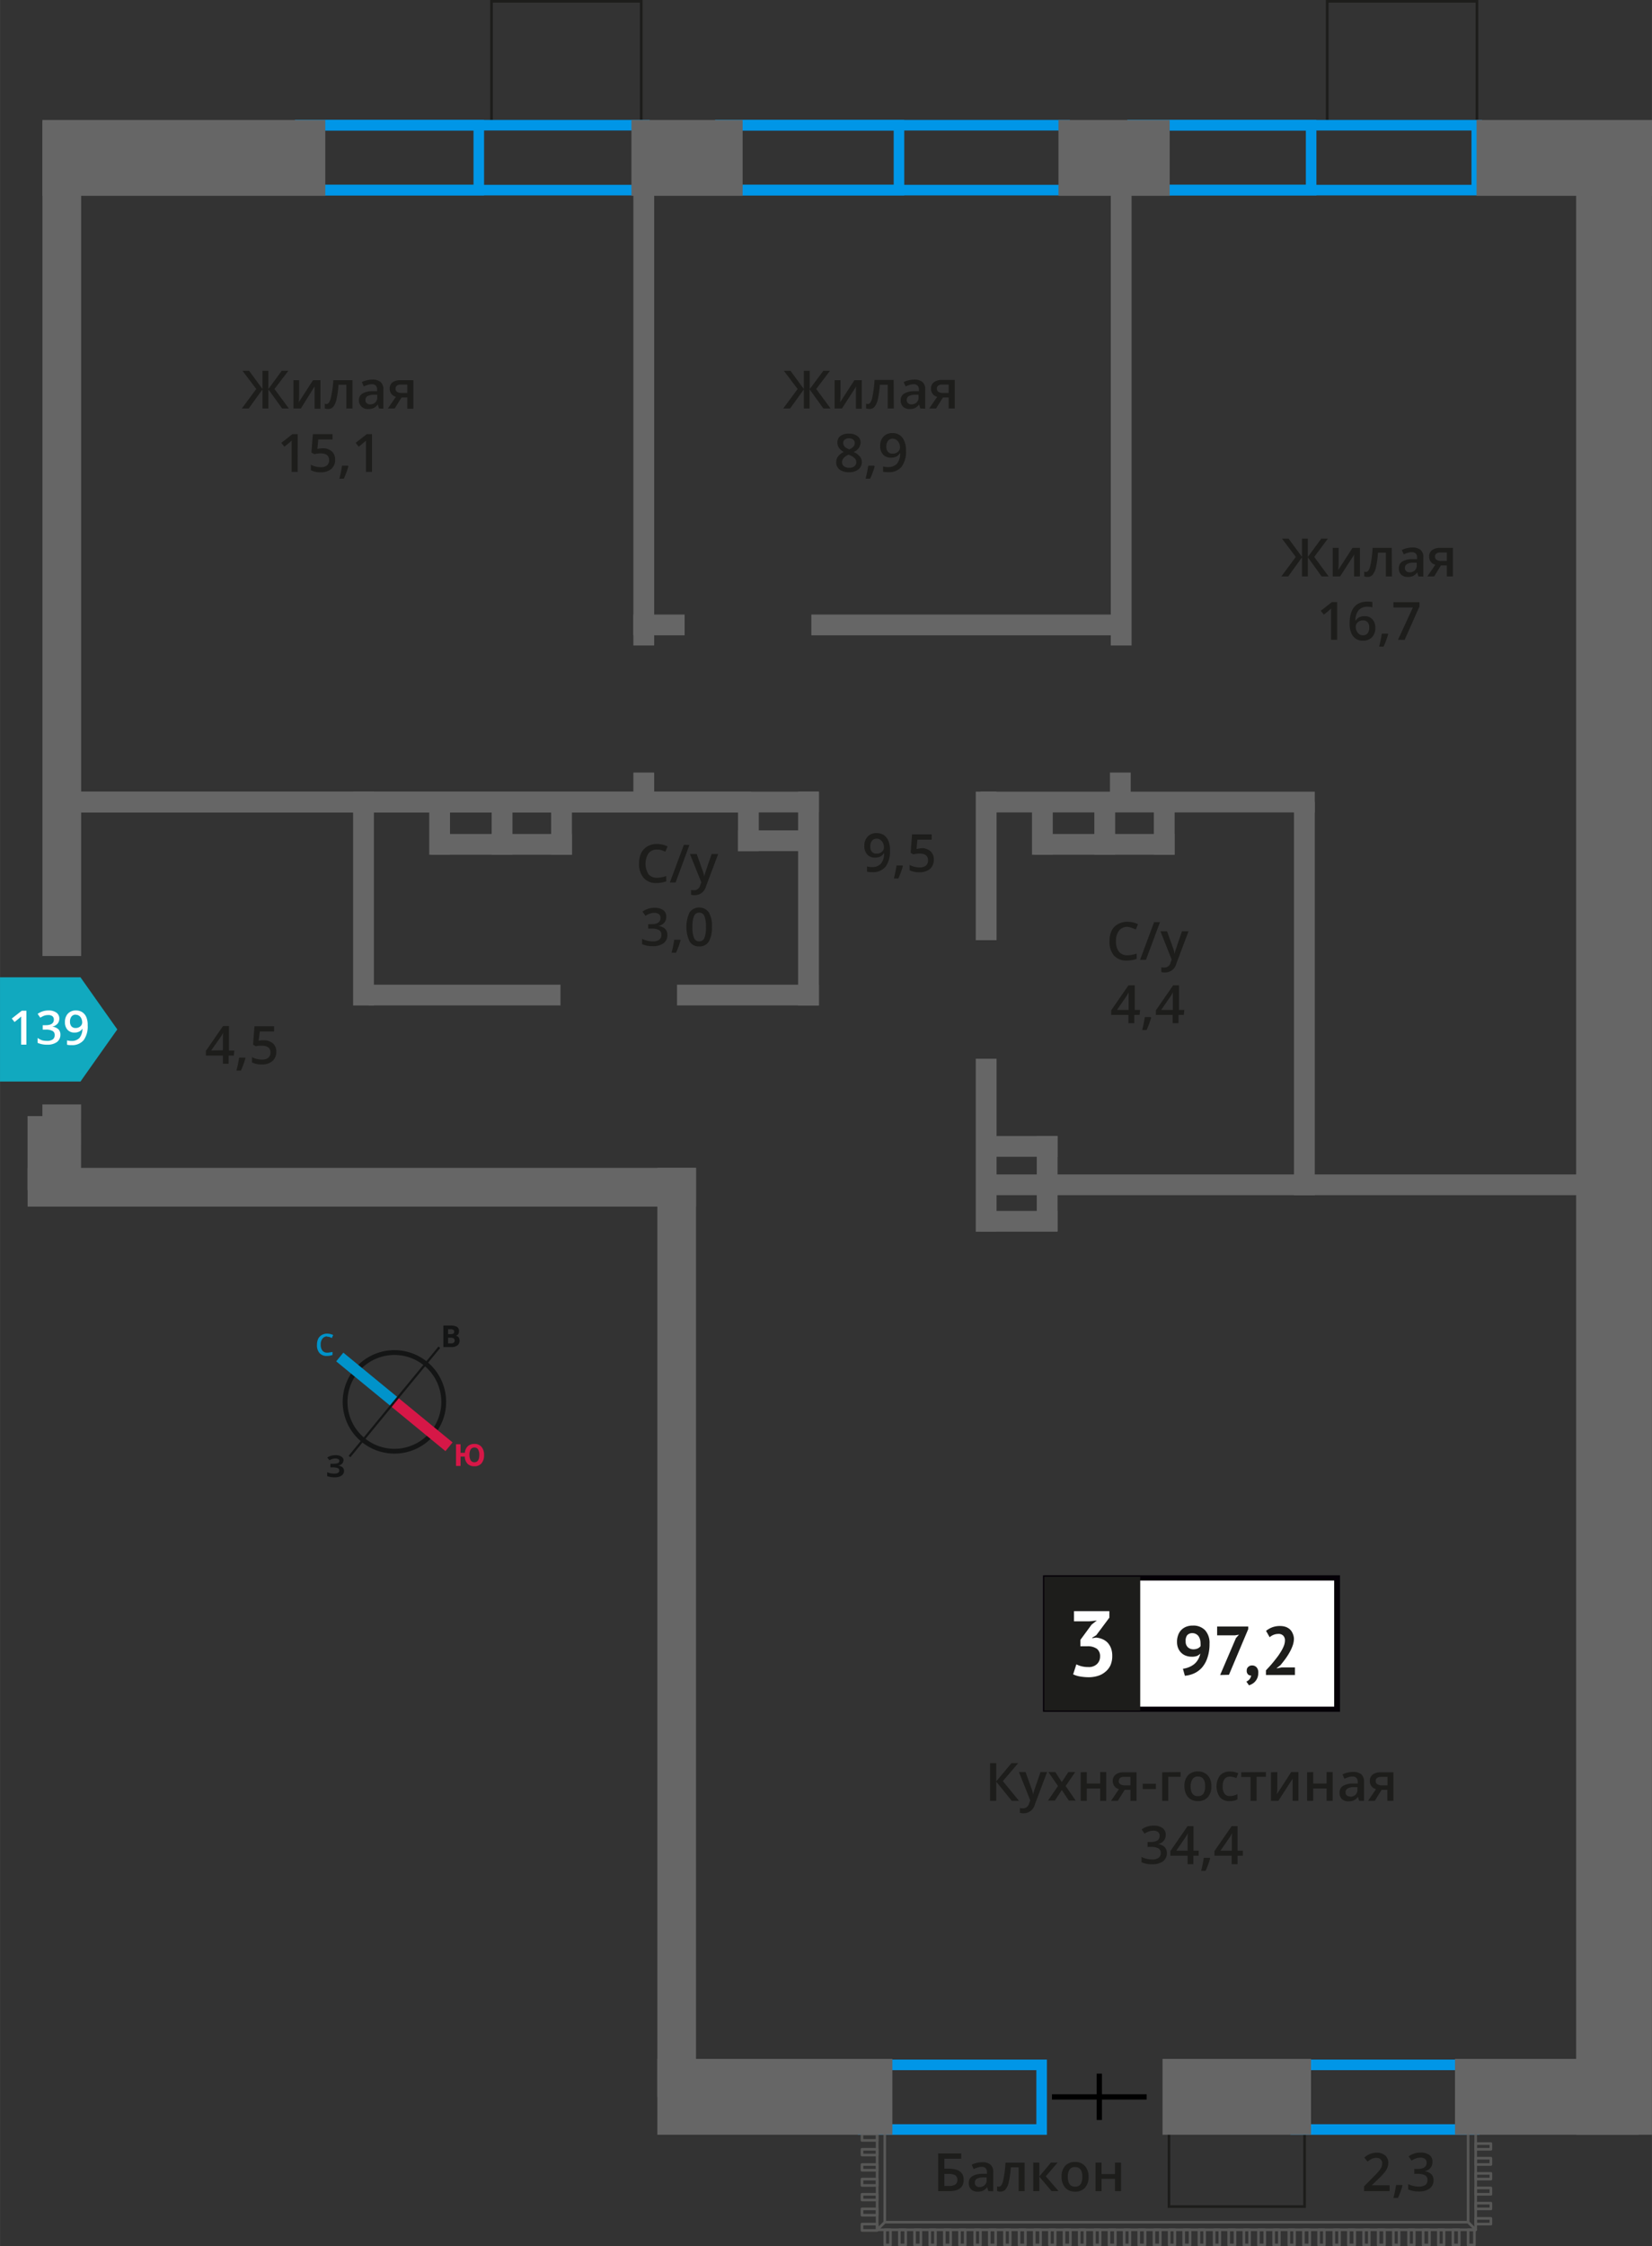 <svg xmlns="http://www.w3.org/2000/svg" width="110.42mm" height="150.06mm" viewBox="0 0 312.99 425.36">
  <rect x="0" y="0" width="312.99" height="425.36" fill="#333333" stroke="none"/>
  <defs>
    <style>
      .cls-1, .cls-11, .cls-12, .cls-13, .cls-2, .cls-4 {
        fill: none;
      }

      .cls-1, .cls-9 {
        stroke: #1d1d1b;
      }

      .cls-1, .cls-11, .cls-12, .cls-13, .cls-2 {
        stroke-miterlimit: 10;
      }

      .cls-1, .cls-4, .cls-9 {
        stroke-width: 0.5px;
      }

      .cls-2 {
        stroke: #000;
      }

      .cls-3 {
        fill: #0096e7;
      }

      .cls-4 {
        stroke: #575756;
        stroke-linecap: round;
        stroke-linejoin: round;
      }

      .cls-5 {
        fill: #666;
      }

      .cls-6, .cls-9 {
        fill: #1d1d1b;
      }

      .cls-7 {
        fill: #fff;
      }

      .cls-8 {
        fill: #050007;
      }

      .cls-9 {
        stroke-miterlimit: 22.93;
      }

      .cls-10 {
        fill: #11a9bf;
        fill-rule: evenodd;
      }

      .cls-11 {
        stroke: #141515;
        stroke-width: 0.91px;
      }

      .cls-12 {
        stroke: #0093ca;
      }

      .cls-12, .cls-13 {
        stroke-width: 2.13px;
      }

      .cls-13 {
        stroke: #d61747;
      }

      .cls-14 {
        fill: #141515;
      }

      .cls-15 {
        fill: #0093ca;
      }

      .cls-16 {
        fill: #d61747;
      }
    </style>
  </defs>
  <g id="text">
    <g>
      <rect class="cls-1" x="225.6" y="396.26" width="17.44" height="25.7" transform="translate(-174.79 643.44) rotate(-90)"/>
      <rect class="cls-1" x="95.92" y="-2.55" width="22.77" height="28.37" transform="translate(95.67 118.94) rotate(-90)"/>
      <rect class="cls-1" x="254.26" y="-2.55" width="22.77" height="28.37" transform="translate(254.01 277.28) rotate(-90)"/>
      <g>
        <line class="cls-2" x1="217.25" y1="397.07" x2="199.31" y2="397.07"/>
        <line class="cls-2" x1="208.28" y1="392.66" x2="208.28" y2="401.44"/>
      </g>
      <path class="cls-3" d="M121.09,24.71V35H57.89V24.71h63.2m2-2H55.89V37h67.2V22.71Z"/>
      <path class="cls-3" d="M89.71,24.71V35H57.89V24.71H89.71m2-2H55.89V37H91.71V22.71Z"/>
      <path class="cls-3" d="M200.7,24.71V35H137.5V24.71h63.2m2-2H135.5V37h67.2V22.71Z"/>
      <path class="cls-3" d="M169.32,24.71V35H137.5V24.71h31.82m2-2H135.5V37h35.82V22.71Z"/>
      <path class="cls-3" d="M278.79,24.71V35h-63.2V24.71h63.2m2-2h-67.2V37h67.2V22.71Z"/>
      <path class="cls-3" d="M247.41,24.71V35H215.59V24.71h31.82m2-2H213.59V37h35.82V22.71Z"/>
      <path class="cls-3" d="M278.31,392v10.24H246.49V392h31.82m2-2H244.49v14.24h35.82V390Z"/>
      <path class="cls-3" d="M196.35,392v10.24H164.53V392h31.82m2-2H162.53v14.24h35.82V390Z"/>
      <g>
        <polyline class="cls-4" points="282.47 406.99 282.47 405.91 279.59 405.91 279.59 406.99 282.47 406.99"/>
        <polyline class="cls-4" points="282.47 409.87 282.47 408.67 279.59 408.67 279.59 409.87 282.47 409.87"/>
        <polyline class="cls-4" points="282.47 412.63 282.47 411.55 279.59 411.55 279.59 412.63 282.47 412.63"/>
        <polyline class="cls-4" points="282.47 415.51 282.47 414.31 279.59 414.31 279.59 415.51 282.47 415.51"/>
        <polyline class="cls-4" points="282.47 418.27 282.47 417.19 279.59 417.19 279.59 418.27 282.47 418.27"/>
        <polyline class="cls-4" points="282.47 421.15 282.47 420.07 279.59 420.07 279.59 421.15 282.47 421.15"/>
        <polyline class="cls-4" points="278.15 425.11 279.35 425.11 279.35 422.23 278.15 422.23 278.15 425.11"/>
        <polyline class="cls-4" points="275.27 425.11 276.47 425.11 276.47 422.23 275.27 422.23 275.27 425.11"/>
        <polyline class="cls-4" points="272.51 425.11 273.59 425.11 273.59 422.23 272.51 422.23 272.51 425.11"/>
        <polyline class="cls-4" points="269.63 425.11 270.83 425.11 270.83 422.23 269.63 422.23 269.63 425.11"/>
        <polyline class="cls-4" points="266.87 425.11 267.95 425.11 267.95 422.23 266.87 422.23 266.87 425.11"/>
        <polyline class="cls-4" points="263.99 425.11 265.07 425.11 265.07 422.23 263.99 422.23 263.99 425.11"/>
        <polyline class="cls-4" points="261.11 425.11 262.31 425.11 262.31 422.23 261.11 422.23 261.11 425.11"/>
        <polyline class="cls-4" points="258.35 425.11 259.43 425.11 259.43 422.23 258.35 422.23 258.35 425.11"/>
        <polyline class="cls-4" points="255.47 425.11 256.67 425.11 256.67 422.23 255.47 422.23 255.47 425.11"/>
        <polyline class="cls-4" points="252.71 425.11 253.79 425.11 253.79 422.23 252.71 422.23 252.71 425.11"/>
        <polyline class="cls-4" points="249.83 425.11 250.91 425.11 250.91 422.23 249.83 422.23 249.83 425.11"/>
        <polyline class="cls-4" points="246.95 425.11 248.15 425.11 248.15 422.23 246.95 422.23 246.95 425.11"/>
        <polyline class="cls-4" points="244.19 425.11 245.27 425.11 245.27 422.23 244.19 422.23 244.19 425.11"/>
        <polyline class="cls-4" points="241.31 425.11 242.39 425.11 242.39 422.23 241.31 422.23 241.31 425.11"/>
        <polyline class="cls-4" points="238.43 425.11 239.63 425.11 239.63 422.23 238.43 422.23 238.43 425.11"/>
        <polyline class="cls-4" points="235.67 425.11 236.75 425.11 236.75 422.23 235.67 422.23 235.67 425.11"/>
        <polyline class="cls-4" points="232.79 425.11 233.99 425.11 233.99 422.23 232.79 422.23 232.79 425.11"/>
        <polyline class="cls-4" points="230.03 425.11 231.11 425.11 231.11 422.23 230.03 422.23 230.03 425.11"/>
        <polyline class="cls-4" points="227.15 425.11 228.23 425.11 228.23 422.23 227.15 422.23 227.15 425.11"/>
        <polyline class="cls-4" points="224.27 425.11 225.47 425.11 225.47 422.23 224.27 422.23 224.27 425.11"/>
        <polyline class="cls-4" points="221.51 425.11 222.59 425.11 222.59 422.23 221.51 422.23 221.51 425.11"/>
        <polyline class="cls-4" points="218.63 425.11 219.83 425.11 219.83 422.23 218.63 422.23 218.63 425.11"/>
        <polyline class="cls-4" points="215.75 425.11 216.95 425.11 216.95 422.23 215.75 422.23 215.75 425.11"/>
        <polyline class="cls-4" points="212.99 425.11 214.07 425.11 214.07 422.23 212.99 422.23 212.99 425.11"/>
        <polyline class="cls-4" points="210.11 425.11 211.31 425.11 211.31 422.23 210.11 422.23 210.11 425.11"/>
        <polyline class="cls-4" points="207.35 425.11 208.43 425.11 208.43 422.23 207.35 422.23 207.35 425.11"/>
        <polyline class="cls-4" points="204.47 425.11 205.55 425.11 205.55 422.23 204.47 422.23 204.47 425.11"/>
        <polyline class="cls-4" points="201.59 425.11 202.79 425.11 202.79 422.23 201.59 422.23 201.59 425.11"/>
        <polyline class="cls-4" points="198.83 425.11 199.91 425.11 199.91 422.23 198.83 422.23 198.83 425.11"/>
        <polyline class="cls-4" points="195.95 425.11 197.15 425.11 197.15 422.23 195.95 422.23 195.95 425.11"/>
        <polyline class="cls-4" points="193.07 425.11 194.27 425.11 194.27 422.23 193.07 422.23 193.07 425.11"/>
        <polyline class="cls-4" points="190.31 425.11 191.39 425.11 191.39 422.23 190.31 422.23 190.31 425.11"/>
        <polyline class="cls-4" points="187.43 425.11 188.63 425.11 188.63 422.23 187.43 422.23 187.43 425.11"/>
        <polyline class="cls-4" points="184.67 425.11 185.75 425.11 185.75 422.23 184.67 422.23 184.67 425.11"/>
        <polyline class="cls-4" points="181.79 425.11 182.87 425.11 182.87 422.23 181.79 422.23 181.79 425.11"/>
        <polyline class="cls-4" points="178.91 425.11 180.11 425.11 180.11 422.23 178.91 422.23 178.91 425.11"/>
        <polyline class="cls-4" points="176.15 425.11 177.23 425.11 177.23 422.23 176.15 422.23 176.15 425.11"/>
        <polyline class="cls-4" points="173.27 425.11 174.47 425.11 174.47 422.23 173.27 422.23 173.27 425.11"/>
        <polyline class="cls-4" points="170.39 425.11 171.59 425.11 171.59 422.23 170.39 422.23 170.39 425.11"/>
        <polyline class="cls-4" points="167.63 425.11 168.71 425.11 168.71 422.23 167.63 422.23 167.63 425.11"/>
        <polyline class="cls-4" points="163.31 421.15 163.31 422.35 166.19 422.35 166.19 421.15 163.31 421.15"/>
        <polyline class="cls-4" points="163.31 418.27 163.31 419.47 166.19 419.47 166.19 418.27 163.31 418.27"/>
        <polyline class="cls-4" points="163.31 415.51 163.31 416.59 166.19 416.59 166.19 415.51 163.31 415.51"/>
        <polyline class="cls-4" points="163.31 412.63 163.31 413.83 166.19 413.83 166.19 412.63 163.31 412.63"/>
        <polyline class="cls-4" points="163.31 409.87 163.31 410.95 166.19 410.95 166.19 409.87 163.31 409.87"/>
        <polyline class="cls-4" points="163.31 406.99 163.31 408.07 166.19 408.07 166.19 406.99 163.31 406.99"/>
        <polyline class="cls-4" points="163.31 404.11 163.31 405.31 166.19 405.31 166.19 404.11 163.31 404.11"/>
        <line class="cls-4" x1="279.59" y1="403.75" x2="279.59" y2="422.23"/>
        <polyline class="cls-4" points="166.19 422.23 279.59 422.23 278.15 420.79 278.15 403.75"/>
        <polyline class="cls-4" points="166.19 403.75 166.19 422.23 167.63 420.79 278.15 420.79"/>
        <line class="cls-4" x1="167.63" y1="403.75" x2="167.63" y2="420.79"/>
      </g>
      <rect class="cls-5" x="5.23" y="221.15" width="126.64" height="7.33"/>
      <rect class="cls-5" x="2.57" y="214.58" width="18.25" height="7.33" transform="translate(229.94 206.6) rotate(90.01)"/>
      <rect class="cls-5" x="40.25" y="305.43" width="175.9" height="7.33" transform="translate(437.3 180.9) rotate(90)"/>
      <rect class="cls-5" x="8.03" y="22.71" width="53.6" height="14.36" transform="translate(69.66 59.79) rotate(180)"/>
      <rect class="cls-5" x="119.63" y="22.71" width="21.07" height="14.36" transform="translate(260.33 59.79) rotate(180)"/>
      <rect class="cls-5" x="200.53" y="22.71" width="21.07" height="14.36" transform="translate(422.14 59.79) rotate(180)"/>
      <rect class="cls-5" x="279.75" y="22.71" width="33.24" height="14.36" transform="translate(592.74 59.79) rotate(180)"/>
      <rect class="cls-5" x="220.26" y="389.87" width="28.13" height="14.36" transform="translate(468.65 794.1) rotate(180)"/>
      <rect class="cls-5" x="275.68" y="389.87" width="34.84" height="14.36" transform="translate(586.19 794.1) rotate(180)"/>
      <rect class="cls-5" x="124.53" y="389.87" width="44.53" height="14.36" transform="translate(293.6 794.1) rotate(180)"/>
      <rect class="cls-5" x="115.13" y="206.37" width="381.36" height="14.36" transform="translate(92.25 519.36) rotate(-90)"/>
      <rect class="cls-5" x="48.62" y="168.18" width="40.49" height="3.94" transform="translate(-101.28 239.02) rotate(-90)"/>
      <rect class="cls-5" x="78.43" y="76.72" width="87.08" height="3.94" transform="translate(43.28 200.66) rotate(-90)"/>
      <rect class="cls-5" x="168.88" y="76.72" width="87.08" height="3.94" transform="translate(133.73 291.11) rotate(-90)"/>
      <rect class="cls-5" x="118.99" y="147.3" width="5.96" height="3.94" transform="translate(-27.3 271.24) rotate(-90)"/>
      <rect class="cls-5" x="101.36" y="154.87" width="10.04" height="3.94" transform="translate(-50.45 263.21) rotate(-90)"/>
      <rect class="cls-5" x="90.09" y="154.87" width="10.04" height="3.94" transform="translate(-61.72 251.95) rotate(-90)"/>
      <rect class="cls-5" x="78.27" y="154.87" width="10.04" height="3.94" transform="translate(-73.55 240.12) rotate(-90)"/>
      <rect class="cls-5" x="209.28" y="147.3" width="5.96" height="3.94" transform="translate(62.99 361.53) rotate(-90)"/>
      <rect class="cls-5" x="132.94" y="168.18" width="40.49" height="3.94" transform="translate(-16.97 323.33) rotate(-90)"/>
      <rect class="cls-5" x="172.77" y="162" width="28.13" height="3.94" transform="translate(22.87 350.8) rotate(-90)"/>
      <rect class="cls-5" x="170.45" y="214.89" width="32.76" height="3.94" transform="translate(-30.02 403.69) rotate(-90)"/>
      <rect class="cls-5" x="209.87" y="187.1" width="74.51" height="3.94" transform="translate(58.06 436.2) rotate(-90)"/>
      <rect class="cls-5" x="0.18" y="216.39" width="14.03" height="3.94" transform="translate(-211.17 225.55) rotate(-90)"/>
      <rect class="cls-5" x="136.45" y="153.87" width="10.68" height="3.94" transform="translate(297.63 14.04) rotate(90)"/>
      <rect class="cls-5" x="139.83" y="157.24" width="14.52" height="3.93" transform="translate(294.17 318.41) rotate(180)"/>
      <rect class="cls-5" x="189.4" y="222.15" width="18" height="3.94" transform="translate(-25.72 422.52) rotate(-90)"/>
      <rect class="cls-5" x="185.84" y="215.12" width="14.52" height="3.93"/>
      <rect class="cls-5" x="185.84" y="229.3" width="14.52" height="3.93"/>
      <rect class="cls-5" x="10.66" y="149.91" width="144.49" height="3.93"/>
      <rect class="cls-5" x="9.45" y="149.91" width="132.85" height="3.93"/>
      <rect class="cls-5" x="185.75" y="149.91" width="63.35" height="3.93"/>
      <rect class="cls-5" x="185.75" y="222.39" width="113.71" height="3.93"/>
      <rect class="cls-5" x="128.27" y="186.46" width="26.88" height="3.93"/>
      <rect class="cls-5" x="120" y="116.37" width="9.71" height="3.93"/>
      <rect class="cls-5" x="153.72" y="116.37" width="59.27" height="3.93"/>
      <rect class="cls-5" x="69.9" y="186.46" width="36.29" height="3.93"/>
      <rect class="cls-5" x="81.7" y="157.92" width="26.64" height="3.93"/>
      <rect class="cls-5" x="215.55" y="154.87" width="10.04" height="3.94" transform="translate(63.74 377.41) rotate(-90)"/>
      <rect class="cls-5" x="204.28" y="154.87" width="10.04" height="3.94" transform="translate(52.47 366.14) rotate(-90)"/>
      <rect class="cls-5" x="192.46" y="154.87" width="10.04" height="3.94" transform="translate(40.65 354.31) rotate(-90)"/>
      <rect class="cls-5" x="195.89" y="157.92" width="26.64" height="3.93"/>
      <rect class="cls-5" x="-67.31" y="98.35" width="158.01" height="7.33" transform="translate(113.72 90.33) rotate(90)"/>
      <g>
        <path class="cls-6" d="M182.58,412.76c0,1.44-.92,2.15-2.75,2.15h-2.08v-7.14h4.36v1h-3.19v1.89h.85C181.64,410.67,182.58,411.37,182.58,412.76Zm-3.66,1.17h.84a2.2,2.2,0,0,0,1.23-.27,1,1,0,0,0,.39-.9,1,1,0,0,0-.39-.85,2.68,2.68,0,0,0-1.37-.26h-.7Z"/>
        <path class="cls-6" d="M187.26,414.91l-.23-.75h0a2.16,2.16,0,0,1-.79.67,2.44,2.44,0,0,1-1,.18,1.69,1.69,0,0,1-1.24-.43,1.61,1.61,0,0,1-.45-1.22,1.42,1.42,0,0,1,.62-1.25,3.53,3.53,0,0,1,1.89-.47l.93,0v-.29a1.09,1.09,0,0,0-.24-.77,1,1,0,0,0-.75-.26,2.4,2.4,0,0,0-.8.13,6.46,6.46,0,0,0-.73.28l-.37-.82a4,4,0,0,1,1-.35,4.45,4.45,0,0,1,1-.12,2.31,2.31,0,0,1,1.55.45,1.77,1.77,0,0,1,.53,1.42v3.63Zm-1.71-.78a1.37,1.37,0,0,0,1-.35,1.24,1.24,0,0,0,.38-1v-.47l-.69,0a2.38,2.38,0,0,0-1.18.27.83.83,0,0,0-.37.74.69.69,0,0,0,.22.56A.86.86,0,0,0,185.55,414.13Z"/>
        <path class="cls-6" d="M194.12,414.91H193v-4.5h-1.49a18.07,18.07,0,0,1-.37,2.72,3.45,3.45,0,0,1-.6,1.42,1.2,1.2,0,0,1-1,.45,1.48,1.48,0,0,1-.63-.11V414a.92.92,0,0,0,.36.07c.33,0,.59-.37.78-1.12a20.08,20.08,0,0,0,.45-3.43h3.63Z"/>
        <path class="cls-6" d="M199.11,409.51h1.26l-2.23,2.6,2.42,2.8h-1.32l-2.33-2.74v2.74h-1.15v-5.4h1.15v2.62Z"/>
        <path class="cls-6" d="M206.24,412.2a3,3,0,0,1-.68,2.07,2.44,2.44,0,0,1-1.89.74,2.59,2.59,0,0,1-1.34-.34,2.29,2.29,0,0,1-.89-1,3.33,3.33,0,0,1-.31-1.49,2.93,2.93,0,0,1,.67-2.05,2.45,2.45,0,0,1,1.9-.74,2.37,2.37,0,0,1,1.85.76A2.89,2.89,0,0,1,206.24,412.2Zm-3.93,0c0,1.25.46,1.87,1.38,1.87s1.37-.62,1.37-1.87-.46-1.85-1.38-1.85a1.18,1.18,0,0,0-1.05.48A2.5,2.5,0,0,0,202.31,412.2Z"/>
        <path class="cls-6" d="M208.7,409.51v2.17h2.55v-2.17h1.15v5.4h-1.15v-2.33H208.7v2.33h-1.14v-5.4Z"/>
      </g>
      <g>
        <path class="cls-6" d="M263.28,414.91h-4.84V414l1.84-1.85c.54-.55.9-.95,1.08-1.18a2.58,2.58,0,0,0,.39-.66,1.76,1.76,0,0,0,.12-.66,1,1,0,0,0-.29-.76,1.13,1.13,0,0,0-.8-.28,2.18,2.18,0,0,0-.8.15,4.2,4.2,0,0,0-.88.55l-.62-.76a4.08,4.08,0,0,1,1.16-.71,3.35,3.35,0,0,1,1.19-.21,2.34,2.34,0,0,1,1.6.52,1.76,1.76,0,0,1,.6,1.4,2.39,2.39,0,0,1-.18.92,3.37,3.37,0,0,1-.53.89,11.13,11.13,0,0,1-1.19,1.25l-1.24,1.2v0h3.39Z"/>
        <path class="cls-6" d="M265.72,413.86a16.12,16.12,0,0,1-.86,2.34H264a22.42,22.42,0,0,0,.51-2.45h1.13Z"/>
        <path class="cls-6" d="M271.39,409.41a1.65,1.65,0,0,1-.4,1.14,1.94,1.94,0,0,1-1.11.6v0a2.14,2.14,0,0,1,1.29.54,1.54,1.54,0,0,1,.43,1.13,1.87,1.87,0,0,1-.73,1.59,3.33,3.33,0,0,1-2.07.56,4.6,4.6,0,0,1-2-.39v-1a4.39,4.39,0,0,0,1,.35,4.23,4.23,0,0,0,1,.12,2.12,2.12,0,0,0,1.24-.3,1.14,1.14,0,0,0,.41-1,.9.9,0,0,0-.46-.84,2.87,2.87,0,0,0-1.42-.27h-.62v-.93h.63c1.14,0,1.71-.39,1.71-1.18a.87.87,0,0,0-.3-.71,1.38,1.38,0,0,0-.88-.25,2.54,2.54,0,0,0-.78.12,3.45,3.45,0,0,0-.89.44l-.56-.8a3.73,3.73,0,0,1,2.28-.72,2.69,2.69,0,0,1,1.68.47A1.49,1.49,0,0,1,271.39,409.41Z"/>
      </g>
      <g>
        <path class="cls-6" d="M245.5,105.46,242.89,102h1.25l2.54,3.46V102h1.11v3.46l2.54-3.46h1.25L249,105.46l2.72,3.69H250.4l-2.61-3.62v3.62h-1.11v-3.62l-2.61,3.62h-1.3Z"/>
        <path class="cls-6" d="M253.62,103.75v2.77c0,.32,0,.8-.08,1.42l2.71-4.19h1.4v5.4h-1.1v-2.72c0-.15,0-.39,0-.72s0-.58.05-.74l-2.7,4.18h-1.4v-5.4Z"/>
        <path class="cls-6" d="M263.72,109.15h-1.15v-4.5h-1.49a19.26,19.26,0,0,1-.37,2.72,3.58,3.58,0,0,1-.61,1.42,1.19,1.19,0,0,1-1,.45,1.42,1.42,0,0,1-.63-.11v-.89a1.13,1.13,0,0,0,.36.06c.33,0,.59-.37.78-1.12a21.16,21.16,0,0,0,.45-3.43h3.62Z"/>
        <path class="cls-6" d="M268.74,109.15l-.23-.75h0a2.24,2.24,0,0,1-.79.67,2.45,2.45,0,0,1-1,.18,1.7,1.7,0,0,1-1.24-.43,1.6,1.6,0,0,1-.45-1.21,1.43,1.43,0,0,1,.62-1.26,3.58,3.58,0,0,1,1.89-.47l.94,0v-.29a1.09,1.09,0,0,0-.24-.77,1,1,0,0,0-.75-.26,2.36,2.36,0,0,0-.8.13,5.8,5.8,0,0,0-.73.28l-.37-.82a4,4,0,0,1,1-.35,4.44,4.44,0,0,1,1-.12,2.34,2.34,0,0,1,1.56.45,1.77,1.77,0,0,1,.52,1.42v3.63Zm-1.7-.78a1.39,1.39,0,0,0,1-.35,1.27,1.27,0,0,0,.38-1v-.47l-.7,0a2.22,2.22,0,0,0-1.17.28.8.8,0,0,0-.37.73.72.72,0,0,0,.21.56A.89.89,0,0,0,267,108.37Z"/>
        <path class="cls-6" d="M271.72,109.15h-1.29l1.51-2.21a1.53,1.53,0,0,1-1.17-1.56,1.46,1.46,0,0,1,.54-1.2,2.43,2.43,0,0,1,1.5-.43h2.46v5.4h-1.15v-2.08H273Zm.16-3.76a.71.71,0,0,0,.32.63,1.59,1.59,0,0,0,.85.2h1.07v-1.6h-1.25a1.18,1.18,0,0,0-.73.2A.7.7,0,0,0,271.88,105.39Z"/>
        <path class="cls-6" d="M253.34,121.15h-1.15v-4.61c0-.55,0-1,0-1.3l-.28.25c-.1.1-.47.4-1.09.9l-.58-.73,2.1-1.65h1Z"/>
        <path class="cls-6" d="M255.7,118.11q0-4.19,3.41-4.19a4.66,4.66,0,0,1,.91.08v1a3.21,3.21,0,0,0-.86-.11,2.23,2.23,0,0,0-1.72.62,2.94,2.94,0,0,0-.63,2h.06a1.57,1.57,0,0,1,.64-.61,2.05,2.05,0,0,1,1-.22,1.92,1.92,0,0,1,1.51.6,2.25,2.25,0,0,1,.55,1.61,2.47,2.47,0,0,1-.63,1.78,2.28,2.28,0,0,1-1.71.65,2.27,2.27,0,0,1-2.21-1.44A4.34,4.34,0,0,1,255.7,118.11Zm2.49,2.19a1.1,1.1,0,0,0,.91-.38,1.65,1.65,0,0,0,.32-1.09,1.42,1.42,0,0,0-.3-1,1.1,1.1,0,0,0-.9-.35,1.58,1.58,0,0,0-.69.15,1.3,1.3,0,0,0-.49.44,1,1,0,0,0-.18.56,1.79,1.79,0,0,0,.37,1.16A1.16,1.16,0,0,0,258.19,120.3Z"/>
        <path class="cls-6" d="M263,120.1a16.12,16.12,0,0,1-.86,2.34h-.85a22.42,22.42,0,0,0,.51-2.45h1.13Z"/>
        <path class="cls-6" d="M264.87,121.15l2.82-6.12H264v-1h4.94v.8l-2.81,6.33Z"/>
      </g>
      <g>
        <path class="cls-6" d="M48.55,73.66l-2.61-3.45h1.25l2.54,3.46V70.21h1.11v3.46l2.54-3.46h1.25L52,73.66l2.72,3.69H53.45l-2.61-3.62v3.62H49.73V73.73l-2.61,3.62h-1.3Z"/>
        <path class="cls-6" d="M56.67,72v2.77c0,.32,0,.8-.08,1.42L59.3,72h1.41v5.4H59.6V74.63q0-.22,0-.72c0-.34,0-.58,0-.74L57,77.35h-1.4V72Z"/>
        <path class="cls-6" d="M66.78,77.35H65.62v-4.5H64.13a18.07,18.07,0,0,1-.37,2.72,3.45,3.45,0,0,1-.6,1.42,1.2,1.2,0,0,1-1,.45,1.65,1.65,0,0,1-.63-.11v-.9a.92.92,0,0,0,.36.07c.33,0,.59-.37.78-1.12A20.08,20.08,0,0,0,63.15,72h3.63Z"/>
        <path class="cls-6" d="M71.8,77.35l-.23-.75h0a2.16,2.16,0,0,1-.79.67,2.44,2.44,0,0,1-1,.18A1.69,1.69,0,0,1,68.49,77,1.61,1.61,0,0,1,68,75.8a1.42,1.42,0,0,1,.62-1.25,3.53,3.53,0,0,1,1.89-.47l.93,0v-.29a1.09,1.09,0,0,0-.24-.77,1,1,0,0,0-.75-.26,2.4,2.4,0,0,0-.8.13,6.46,6.46,0,0,0-.73.28l-.37-.82a4,4,0,0,1,1-.35,4.45,4.45,0,0,1,1-.12,2.31,2.31,0,0,1,1.55.45,1.77,1.77,0,0,1,.53,1.42v3.63Zm-1.71-.78a1.37,1.37,0,0,0,1-.35,1.24,1.24,0,0,0,.38-1v-.47l-.69,0a2.41,2.41,0,0,0-1.18.27.83.83,0,0,0-.37.74.69.69,0,0,0,.22.56A.86.86,0,0,0,70.09,76.57Z"/>
        <path class="cls-6" d="M74.77,77.35H73.49L75,75.14a1.61,1.61,0,0,1-.86-.56,1.63,1.63,0,0,1-.31-1,1.44,1.44,0,0,1,.55-1.2A2.38,2.38,0,0,1,75.86,72h2.46v5.4H77.17V75.27H76.08Zm.17-3.76a.7.7,0,0,0,.31.63,1.62,1.62,0,0,0,.85.2h1.07v-1.6H75.92a1.16,1.16,0,0,0-.72.2A.66.66,0,0,0,74.94,73.59Z"/>
        <path class="cls-6" d="M56.39,89.35H55.25V84.74c0-.55,0-1,0-1.31a3.71,3.71,0,0,1-.28.26c-.11.1-.47.4-1.1.9l-.57-.73,2.1-1.65h1Z"/>
        <path class="cls-6" d="M61.15,84.89a2.46,2.46,0,0,1,1.71.58A2,2,0,0,1,63.49,87a2.26,2.26,0,0,1-.71,1.79,3,3,0,0,1-2,.64,3.84,3.84,0,0,1-1.88-.39V88a3.52,3.52,0,0,0,.91.35,4.19,4.19,0,0,0,.95.12,1.8,1.8,0,0,0,1.19-.34,1.26,1.26,0,0,0,.4-1c0-.85-.54-1.28-1.63-1.28a4.72,4.72,0,0,0-.57.05c-.22,0-.42.06-.59.1L59,85.7l.27-3.49H63v1H60.3L60.13,85l.42-.07A5,5,0,0,1,61.15,84.89Z"/>
        <path class="cls-6" d="M66,88.3a15,15,0,0,1-.86,2.34h-.84a24.85,24.85,0,0,0,.5-2.45h1.13Z"/>
        <path class="cls-6" d="M70.48,89.35H69.33V84.74c0-.55,0-1,0-1.31a2.27,2.27,0,0,1-.27.26c-.11.1-.48.4-1.1.9l-.58-.73,2.1-1.65h1Z"/>
      </g>
      <g>
        <path class="cls-6" d="M151.12,73.66l-2.61-3.45h1.25l2.54,3.46V70.21h1.11v3.46L156,70.21h1.25l-2.61,3.45,2.72,3.69H156l-2.61-3.62v3.62H152.3V73.73l-2.61,3.62h-1.3Z"/>
        <path class="cls-6" d="M159.24,72v2.77c0,.32,0,.8-.08,1.42L161.87,72h1.4v5.4h-1.1V74.63c0-.15,0-.39,0-.72s0-.58.05-.74l-2.7,4.18h-1.4V72Z"/>
        <path class="cls-6" d="M169.34,77.35h-1.15v-4.5H166.7a19.48,19.48,0,0,1-.37,2.72,3.58,3.58,0,0,1-.61,1.42,1.2,1.2,0,0,1-1,.45,1.65,1.65,0,0,1-.63-.11v-.9a1,1,0,0,0,.37.07c.33,0,.59-.37.78-1.12a21.33,21.33,0,0,0,.45-3.43h3.62Z"/>
        <path class="cls-6" d="M174.36,77.35l-.23-.75h0a2.33,2.33,0,0,1-.79.67,2.45,2.45,0,0,1-1,.18,1.7,1.7,0,0,1-1.24-.43,1.61,1.61,0,0,1-.45-1.22,1.42,1.42,0,0,1,.62-1.25,3.58,3.58,0,0,1,1.89-.47l.94,0v-.29a1.05,1.05,0,0,0-.25-.77,1,1,0,0,0-.75-.26,2.34,2.34,0,0,0-.79.13,5.8,5.8,0,0,0-.73.28l-.37-.82a4,4,0,0,1,1-.35,4.37,4.37,0,0,1,1-.12,2.34,2.34,0,0,1,1.56.45,1.77,1.77,0,0,1,.52,1.42v3.63Zm-1.71-.78a1.4,1.4,0,0,0,1-.35,1.27,1.27,0,0,0,.38-1v-.47l-.7,0a2.41,2.41,0,0,0-1.18.27.84.84,0,0,0-.36.74.73.73,0,0,0,.21.56A.88.88,0,0,0,172.65,76.57Z"/>
        <path class="cls-6" d="M177.34,77.35h-1.29l1.51-2.21a1.53,1.53,0,0,1-1.17-1.56,1.46,1.46,0,0,1,.54-1.2,2.41,2.41,0,0,1,1.5-.43h2.46v5.4h-1.16V75.27h-1.08Zm.16-3.76a.71.71,0,0,0,.32.63,1.59,1.59,0,0,0,.85.2h1.06v-1.6h-1.25a1.16,1.16,0,0,0-.72.2A.68.68,0,0,0,177.5,73.59Z"/>
        <path class="cls-6" d="M160.86,82.12a2.52,2.52,0,0,1,1.6.47,1.48,1.48,0,0,1,.59,1.25,2,2,0,0,1-1.32,1.74,3.46,3.46,0,0,1,1.2.89,1.69,1.69,0,0,1,.35,1,1.73,1.73,0,0,1-.65,1.42,2.71,2.71,0,0,1-1.75.53,2.91,2.91,0,0,1-1.81-.5,1.7,1.7,0,0,1-.64-1.41,1.84,1.84,0,0,1,.34-1.07,2.82,2.82,0,0,1,1.09-.85,2.84,2.84,0,0,1-.93-.82,1.84,1.84,0,0,1-.28-1,1.49,1.49,0,0,1,.61-1.24A2.57,2.57,0,0,1,160.86,82.12Zm-1.33,5.38a1,1,0,0,0,.36.79,1.51,1.51,0,0,0,1,.28,1.48,1.48,0,0,0,1-.29,1,1,0,0,0,.35-.79,1,1,0,0,0-.32-.72,3.06,3.06,0,0,0-1-.61l-.15-.06a2.48,2.48,0,0,0-.92.62A1.2,1.2,0,0,0,159.53,87.5ZM160.85,83a1.22,1.22,0,0,0-.79.24.79.79,0,0,0-.3.65,1,1,0,0,0,.11.46,1.29,1.29,0,0,0,.31.36,3.62,3.62,0,0,0,.7.39,2.23,2.23,0,0,0,.82-.54,1,1,0,0,0,.24-.67.79.79,0,0,0-.3-.65A1.22,1.22,0,0,0,160.85,83Z"/>
        <path class="cls-6" d="M165.72,88.3a15,15,0,0,1-.86,2.34H164a24.85,24.85,0,0,0,.5-2.45h1.13Z"/>
        <path class="cls-6" d="M171.65,85.26a4.88,4.88,0,0,1-.85,3.15,3.11,3.11,0,0,1-2.56,1,4,4,0,0,1-.93-.08v-1a3.26,3.26,0,0,0,.87.12,2.26,2.26,0,0,0,1.74-.62,3,3,0,0,0,.62-2h-.06a1.68,1.68,0,0,1-.69.64,2.19,2.19,0,0,1-1,.19,1.88,1.88,0,0,1-1.48-.59,2.26,2.26,0,0,1-.55-1.62,2.48,2.48,0,0,1,.63-1.78,2.25,2.25,0,0,1,1.71-.66,2.26,2.26,0,0,1,2.2,1.45A4.11,4.11,0,0,1,171.65,85.26Zm-2.49-2.19a1.1,1.1,0,0,0-.91.39,1.69,1.69,0,0,0-.32,1.09,1.42,1.42,0,0,0,.3,1,1.07,1.07,0,0,0,.89.35,1.39,1.39,0,0,0,1-.35,1.05,1.05,0,0,0,.39-.81,2,2,0,0,0-.16-.81,1.51,1.51,0,0,0-.48-.6A1.18,1.18,0,0,0,169.16,83.07Z"/>
      </g>
      <g>
        <path class="cls-6" d="M213.6,175.51a1.93,1.93,0,0,0-1.58.71,3.1,3.1,0,0,0-.58,2,3.07,3.07,0,0,0,.56,2,2,2,0,0,0,1.6.67,4.24,4.24,0,0,0,.88-.09,8.2,8.2,0,0,0,.88-.23v1a5.37,5.37,0,0,1-1.9.32,3.07,3.07,0,0,1-2.41-.95,4,4,0,0,1-.84-2.72,4.44,4.44,0,0,1,.41-2A2.91,2.91,0,0,1,211.8,175a3.52,3.52,0,0,1,1.81-.45,4.44,4.44,0,0,1,2,.46l-.42,1a7.52,7.52,0,0,0-.76-.3A2.65,2.65,0,0,0,213.6,175.51Z"/>
        <path class="cls-6" d="M219.78,174.61l-2.66,7.14H216l2.66-7.14Z"/>
        <path class="cls-6" d="M219.86,176.35h1.25l1.1,3.06a5.39,5.39,0,0,1,.33,1.23h0a5.46,5.46,0,0,1,.16-.65c.08-.25.49-1.47,1.24-3.64h1.24l-2.31,6.12a2.19,2.19,0,0,1-2.1,1.68,3.05,3.05,0,0,1-.74-.08v-.91a2.61,2.61,0,0,0,.59.06,1.21,1.21,0,0,0,1.17-1l.2-.51Z"/>
        <path class="cls-6" d="M215.91,192.19h-1v1.56h-1.12v-1.56h-3.26v-.88l3.26-4.72H215v4.65h1Zm-2.08-.95v-1.79c0-.64,0-1.16,0-1.57h0a4.54,4.54,0,0,1-.43.78l-1.77,2.58Z"/>
        <path class="cls-6" d="M218.1,192.7a16.12,16.12,0,0,1-.86,2.34h-.84a24.85,24.85,0,0,0,.5-2.45H218Z"/>
        <path class="cls-6" d="M224.29,192.19h-1v1.56h-1.12v-1.56H219v-.88l3.26-4.72h1.12v4.65h1Zm-2.08-.95v-1.79c0-.64,0-1.16,0-1.57h0a4.54,4.54,0,0,1-.43.78L220,191.24Z"/>
      </g>
      <g>
        <path class="cls-6" d="M124.45,160.87a1.93,1.93,0,0,0-1.59.72,3.76,3.76,0,0,0,0,3.95,2,2,0,0,0,1.61.67,4.14,4.14,0,0,0,.87-.09,8.35,8.35,0,0,0,.89-.23v1a5.42,5.42,0,0,1-1.91.32,3,3,0,0,1-2.4-1,4,4,0,0,1-.84-2.72,4.44,4.44,0,0,1,.4-1.95,3,3,0,0,1,1.18-1.27,3.56,3.56,0,0,1,1.82-.45,4.47,4.47,0,0,1,2,.46l-.42,1a7.71,7.71,0,0,0-.77-.3A3,3,0,0,0,124.45,160.87Z"/>
        <path class="cls-6" d="M130.62,160,128,167.11h-1.09l2.66-7.14Z"/>
        <path class="cls-6" d="M130.71,161.71H132l1.09,3.06a6,6,0,0,1,.34,1.23h0a3.78,3.78,0,0,1,.16-.65c.07-.25.49-1.47,1.24-3.64h1.24l-2.31,6.12a2.19,2.19,0,0,1-2.1,1.68,3,3,0,0,1-.74-.08v-.91a2.55,2.55,0,0,0,.59.06,1.2,1.2,0,0,0,1.16-1l.2-.51Z"/>
        <path class="cls-6" d="M126.23,173.61a1.65,1.65,0,0,1-.39,1.13,2,2,0,0,1-1.12.61v0a2.08,2.08,0,0,1,1.29.54,1.5,1.5,0,0,1,.43,1.13,1.89,1.89,0,0,1-.72,1.59,3.37,3.37,0,0,1-2.07.56,4.65,4.65,0,0,1-2-.39v-1a4.68,4.68,0,0,0,1,.35,4.15,4.15,0,0,0,1,.12,2.08,2.08,0,0,0,1.24-.3,1.12,1.12,0,0,0,.41-1,.91.91,0,0,0-.45-.84,2.89,2.89,0,0,0-1.43-.27h-.62V175h.63c1.14,0,1.71-.39,1.71-1.18a.87.87,0,0,0-.3-.71,1.36,1.36,0,0,0-.88-.25,2.54,2.54,0,0,0-.78.12,3.61,3.61,0,0,0-.89.44l-.56-.8a3.78,3.78,0,0,1,2.28-.72,2.74,2.74,0,0,1,1.69.47A1.5,1.5,0,0,1,126.23,173.61Z"/>
        <path class="cls-6" d="M128.94,178.06a15,15,0,0,1-.86,2.34h-.84a24.85,24.85,0,0,0,.5-2.45h1.13Z"/>
        <path class="cls-6" d="M134.88,175.54a5.11,5.11,0,0,1-.6,2.77,2,2,0,0,1-1.83.9,2,2,0,0,1-1.8-.93,6.55,6.55,0,0,1,0-5.52,2.26,2.26,0,0,1,3.64,0A5,5,0,0,1,134.88,175.54Zm-3.69,0a5,5,0,0,0,.31,2.09,1,1,0,0,0,.95.62,1,1,0,0,0,1-.63,5.27,5.27,0,0,0,.3-2.08,5.21,5.21,0,0,0-.3-2.07,1,1,0,0,0-1-.65,1,1,0,0,0-.95.63A5,5,0,0,0,131.19,175.54Z"/>
      </g>
      <g>
        <path class="cls-6" d="M168.61,161a4.88,4.88,0,0,1-.85,3.15,3.11,3.11,0,0,1-2.56,1,4,4,0,0,1-.93-.08v-1a3.28,3.28,0,0,0,.88.12,2.25,2.25,0,0,0,1.73-.62,3,3,0,0,0,.62-2h-.05a1.76,1.76,0,0,1-.7.64,2.18,2.18,0,0,1-.95.19,1.89,1.89,0,0,1-1.49-.59,2.26,2.26,0,0,1-.55-1.62,2.48,2.48,0,0,1,.63-1.78,2.25,2.25,0,0,1,1.71-.66,2.44,2.44,0,0,1,1.33.37,2.35,2.35,0,0,1,.87,1.08A4.11,4.11,0,0,1,168.61,161Zm-2.49-2.19a1.1,1.1,0,0,0-.91.39,1.69,1.69,0,0,0-.32,1.09,1.42,1.42,0,0,0,.3,1,1.07,1.07,0,0,0,.89.35,1.43,1.43,0,0,0,1-.34,1.1,1.1,0,0,0,.4-.82,2,2,0,0,0-.17-.81,1.58,1.58,0,0,0-.47-.6A1.24,1.24,0,0,0,166.12,158.79Z"/>
        <path class="cls-6" d="M171.06,164a15,15,0,0,1-.86,2.34h-.84a24.85,24.85,0,0,0,.5-2.45H171Z"/>
        <path class="cls-6" d="M174.58,160.61a2.46,2.46,0,0,1,1.71.58,2,2,0,0,1,.63,1.55,2.3,2.3,0,0,1-.71,1.79,3,3,0,0,1-2,.64,3.84,3.84,0,0,1-1.88-.39v-1a3.52,3.52,0,0,0,.91.35,4.19,4.19,0,0,0,1,.12,1.8,1.8,0,0,0,1.19-.34,1.26,1.26,0,0,0,.4-1c0-.85-.54-1.28-1.63-1.28a4.72,4.72,0,0,0-.57.05c-.22,0-.42.06-.59.1l-.51-.3.27-3.49h3.72v1h-2.71l-.16,1.77.42-.07A5,5,0,0,1,174.58,160.61Z"/>
      </g>
      <g>
        <path class="cls-6" d="M44.31,199.88h-1v1.55H42.23v-1.55H39V199l3.26-4.72h1.12v4.65h1Zm-2.08-1v-1.79c0-.64,0-1.16.05-1.57h0a4.54,4.54,0,0,1-.43.78L40,198.92Z"/>
        <path class="cls-6" d="M46.5,200.38a16.12,16.12,0,0,1-.86,2.34h-.85a22.42,22.42,0,0,0,.51-2.45h1.13Z"/>
        <path class="cls-6" d="M50,197a2.46,2.46,0,0,1,1.71.58,2,2,0,0,1,.63,1.55,2.27,2.27,0,0,1-.72,1.79,2.91,2.91,0,0,1-2,.64,3.79,3.79,0,0,1-1.88-.39v-1a3.38,3.38,0,0,0,.91.35,4.19,4.19,0,0,0,1,.12,1.77,1.77,0,0,0,1.18-.34,1.27,1.27,0,0,0,.41-1c0-.85-.55-1.28-1.63-1.28a4.4,4.4,0,0,0-.57,0,6,6,0,0,0-.59.1l-.51-.3.27-3.49h3.71v1h-2.7L49,197.08l.42-.07A4.73,4.73,0,0,1,50,197Z"/>
      </g>
      <g>
        <path class="cls-6" d="M193.06,341h-1.37l-2.94-3.62V341h-1.17v-7.14h1.17v3.46l2.89-3.46h1.28L190,337.27Z"/>
        <path class="cls-6" d="M193.06,335.56h1.25l1.1,3.06a5.39,5.39,0,0,1,.33,1.23h0c0-.18.09-.39.16-.65s.49-1.47,1.24-3.64h1.24l-2.31,6.12a2.19,2.19,0,0,1-2.1,1.68,3.05,3.05,0,0,1-.74-.08v-.91a2.68,2.68,0,0,0,.59.06,1.2,1.2,0,0,0,1.17-1l.2-.51Z"/>
        <path class="cls-6" d="M200.45,338.2l-1.82-2.64h1.31l1.23,1.89,1.24-1.89h1.3l-1.81,2.64,1.9,2.76h-1.29l-1.34-2-1.32,2h-1.3Z"/>
        <path class="cls-6" d="M205.9,335.56v2.17h2.54v-2.17h1.15V341h-1.15v-2.33H205.9V341h-1.15v-5.4Z"/>
        <path class="cls-6" d="M211.78,341H210.5l1.5-2.21a1.61,1.61,0,0,1-.86-.56,1.63,1.63,0,0,1-.31-1,1.44,1.44,0,0,1,.55-1.2,2.38,2.38,0,0,1,1.49-.43h2.46V341h-1.15v-2.08h-1.09Zm.17-3.76a.68.68,0,0,0,.31.62,1.53,1.53,0,0,0,.85.21h1.07v-1.6h-1.25a1.16,1.16,0,0,0-.72.2A.65.65,0,0,0,212,337.2Z"/>
        <path class="cls-6" d="M216.51,338.77v-1H219v1Z"/>
        <path class="cls-6" d="M223.68,335.56v.9h-2.34V341h-1.15v-5.4Z"/>
        <path class="cls-6" d="M229.51,338.25a2.94,2.94,0,0,1-.68,2.07,2.44,2.44,0,0,1-1.89.74,2.53,2.53,0,0,1-1.33-.34,2.31,2.31,0,0,1-.9-1,3.51,3.51,0,0,1-.31-1.49,3,3,0,0,1,.67-2.05,2.46,2.46,0,0,1,1.9-.74,2.4,2.4,0,0,1,1.86.76A2.88,2.88,0,0,1,229.51,338.25Zm-3.93,0c0,1.25.46,1.87,1.38,1.87s1.37-.62,1.37-1.87-.46-1.85-1.38-1.85a1.15,1.15,0,0,0-1,.48A2.41,2.41,0,0,0,225.58,338.25Z"/>
        <path class="cls-6" d="M233,341.06a2.34,2.34,0,0,1-1.86-.72,3.6,3.6,0,0,1,0-4.14,2.45,2.45,0,0,1,1.92-.74,3.66,3.66,0,0,1,1.54.32l-.35.92a3.38,3.38,0,0,0-1.2-.28c-.93,0-1.4.62-1.4,1.86a2.27,2.27,0,0,0,.35,1.37,1.21,1.21,0,0,0,1,.45,2.86,2.86,0,0,0,1.45-.38v1a2.16,2.16,0,0,1-.65.26A4.16,4.16,0,0,1,233,341.06Z"/>
        <path class="cls-6" d="M239.84,335.56v.9h-1.76V341h-1.15v-4.5h-1.76v-.9Z"/>
        <path class="cls-6" d="M242,335.56v2.77c0,.32,0,.8-.08,1.42l2.71-4.19H246V341h-1.1v-2.72c0-.15,0-.39,0-.73s0-.58,0-.73l-2.7,4.18h-1.4v-5.4Z"/>
        <path class="cls-6" d="M248.8,335.56v2.17h2.54v-2.17h1.15V341h-1.15v-2.33H248.8V341h-1.15v-5.4Z"/>
        <path class="cls-6" d="M257.51,341l-.23-.75h0a2.16,2.16,0,0,1-.79.67,2.44,2.44,0,0,1-1,.18,1.73,1.73,0,0,1-1.25-.43,1.6,1.6,0,0,1-.44-1.22,1.43,1.43,0,0,1,.62-1.26,3.63,3.63,0,0,1,1.89-.46l.93,0v-.29a1.09,1.09,0,0,0-.24-.77,1,1,0,0,0-.75-.26,2.67,2.67,0,0,0-.8.12c-.25.09-.5.18-.73.29l-.37-.82a4,4,0,0,1,1-.35,4.45,4.45,0,0,1,1-.12,2.33,2.33,0,0,1,1.55.45,1.76,1.76,0,0,1,.53,1.41V341Zm-1.71-.78a1.43,1.43,0,0,0,1-.35,1.27,1.27,0,0,0,.38-1v-.47l-.69,0a2.38,2.38,0,0,0-1.18.27.82.82,0,0,0-.37.74.73.73,0,0,0,.21.56A1,1,0,0,0,255.8,340.18Z"/>
        <path class="cls-6" d="M260.48,341H259.2l1.5-2.21a1.61,1.61,0,0,1-.86-.56,1.57,1.57,0,0,1-.31-1,1.46,1.46,0,0,1,.54-1.2,2.43,2.43,0,0,1,1.5-.43H264V341h-1.15v-2.08h-1.09Zm.17-3.76a.68.68,0,0,0,.31.62,1.51,1.51,0,0,0,.85.21h1.07v-1.6h-1.25a1.18,1.18,0,0,0-.73.2A.67.67,0,0,0,260.65,337.2Z"/>
        <path class="cls-6" d="M220.86,347.46a1.61,1.61,0,0,1-.4,1.13,1.89,1.89,0,0,1-1.11.61v0a2.14,2.14,0,0,1,1.29.54,1.54,1.54,0,0,1,.43,1.13,1.87,1.87,0,0,1-.73,1.59,3.35,3.35,0,0,1-2.07.56,4.6,4.6,0,0,1-2-.39v-1a4.39,4.39,0,0,0,1,.35,4.23,4.23,0,0,0,1,.12,2,2,0,0,0,1.24-.31,1.11,1.11,0,0,0,.41-.95.9.9,0,0,0-.46-.84,2.87,2.87,0,0,0-1.42-.27h-.62v-.93H218c1.14,0,1.71-.39,1.71-1.18a.87.87,0,0,0-.3-.71,1.38,1.38,0,0,0-.88-.25,2.54,2.54,0,0,0-.78.12,3.45,3.45,0,0,0-.89.44l-.56-.8a3.73,3.73,0,0,1,2.28-.72,2.75,2.75,0,0,1,1.68.46A1.52,1.52,0,0,1,220.86,347.46Z"/>
        <path class="cls-6" d="M227.09,351.4h-1V353H225V351.4h-3.26v-.88L225,345.8h1.12v4.65h1Zm-2.08-.95v-1.79c0-.64,0-1.16.05-1.57h0a5.36,5.36,0,0,1-.43.78l-1.77,2.58Z"/>
        <path class="cls-6" d="M229.28,351.91a17.41,17.41,0,0,1-.86,2.34h-.85a22.73,22.73,0,0,0,.5-2.45h1.13Z"/>
        <path class="cls-6" d="M235.47,351.4h-1V353h-1.12V351.4h-3.26v-.88l3.26-4.72h1.12v4.65h1Zm-2.08-.95v-1.79c0-.64,0-1.16.05-1.57h0a5.36,5.36,0,0,1-.43.78l-1.78,2.58Z"/>
      </g>
      <g>
        <rect class="cls-7" x="198.1" y="298.8" width="54.7" height="24.87"/>
        <path class="cls-8" d="M252.79,299.29H198.7v23.88h54.09Zm-54.64-1h55.73v25.86H197.61V298.3Z"/>
        <rect class="cls-9" x="198.1" y="298.8" width="17.68" height="24.87"/>
        <g>
          <path class="cls-6" d="M223,310.9a3.45,3.45,0,0,1,.2-1.23,2.62,2.62,0,0,1,.59-1,2.73,2.73,0,0,1,.94-.63,3.35,3.35,0,0,1,1.27-.22,3.05,3.05,0,0,1,2.32.88,3.56,3.56,0,0,1,.84,2.56,7.9,7.9,0,0,1-.39,2.62,5.45,5.45,0,0,1-1,1.84,4.5,4.5,0,0,1-1.49,1.13,5.27,5.27,0,0,1-1.79.47l-.37-1.33a4.08,4.08,0,0,0,1.28-.36,3.56,3.56,0,0,0,1-.64,3.33,3.33,0,0,0,.66-.88,3.62,3.62,0,0,0,.36-1,1.64,1.64,0,0,1-.68.47,2.71,2.71,0,0,1-1,.13,2.83,2.83,0,0,1-1-.17,2.38,2.38,0,0,1-.87-.51,2.51,2.51,0,0,1-.63-.88A3,3,0,0,1,223,310.9Zm1.64-.09a1.43,1.43,0,0,0,.42,1.12,1.51,1.51,0,0,0,1,.38,2,2,0,0,0,.88-.17,1.5,1.5,0,0,0,.52-.42,3.2,3.2,0,0,0,0-.52,2.84,2.84,0,0,0-.09-.72,2.12,2.12,0,0,0-.28-.63,1.44,1.44,0,0,0-1.18-.6,1.27,1.27,0,0,0-1,.41A1.75,1.75,0,0,0,224.64,310.81Z"/>
          <path class="cls-6" d="M231.17,317.18l3-7,.57-.64-.78.13h-3.36V308h5.89v.49l-3.65,8.65Z"/>
          <path class="cls-6" d="M236.21,316.34a.86.86,0,0,1,.29-.7,1,1,0,0,1,.72-.27,1.1,1.1,0,0,1,.87.37,1.43,1.43,0,0,1,.31,1,2.6,2.6,0,0,1-.18,1,2.41,2.41,0,0,1-.45.7,2.22,2.22,0,0,1-.58.45,4,4,0,0,1-.55.24l-.5-.71a1.47,1.47,0,0,0,.62-.47,1.29,1.29,0,0,0,.28-.69.7.7,0,0,1-.57-.18A.92.92,0,0,1,236.21,316.34Z"/>
          <path class="cls-6" d="M245.15,310.27a4,4,0,0,1-.24,1.34,8.08,8.08,0,0,1-.62,1.34,12.32,12.32,0,0,1-.82,1.26c-.3.4-.59.77-.88,1.11l-.69.54v.06l.94-.18h2.5v1.44h-5.49v-.88l.7-.76c.26-.29.53-.6.79-.93s.53-.66.78-1a12.43,12.43,0,0,0,.68-1.05,6.72,6.72,0,0,0,.48-1,3,3,0,0,0,.17-.94,1.26,1.26,0,0,0-.31-.88,1.22,1.22,0,0,0-1-.34,2.38,2.38,0,0,0-.85.17,2.57,2.57,0,0,0-.74.45l-.68-1.2a4.29,4.29,0,0,1,1.16-.67,4.1,4.1,0,0,1,1.52-.25,3.37,3.37,0,0,1,1,.15,2.48,2.48,0,0,1,.81.46,2.17,2.17,0,0,1,.53.75A2.62,2.62,0,0,1,245.15,310.27Z"/>
        </g>
        <path class="cls-7" d="M206.19,315.67a2.21,2.21,0,0,0,1.66-.58,1.92,1.92,0,0,0,.57-1.4,1.77,1.77,0,0,0-.59-1.47,3,3,0,0,0-1.88-.48h-1.26v-1.21l2.12-2.89,1-.79-1.39.16h-2.94v-1.93h6.7v1.24l-2.48,3.32-.77.47v.09l.74-.11a4,4,0,0,1,1.16.28,3.09,3.09,0,0,1,1,.66,3.41,3.41,0,0,1,.66,1.06,4.1,4.1,0,0,1,.24,1.46,4.3,4.3,0,0,1-.34,1.79,3.5,3.5,0,0,1-1,1.26,3.83,3.83,0,0,1-1.41.75,5.76,5.76,0,0,1-1.74.25,9.87,9.87,0,0,1-1.59-.14,4.65,4.65,0,0,1-1.33-.41l.61-1.89a4.81,4.81,0,0,0,1,.37A5.2,5.2,0,0,0,206.19,315.67Z"/>
      </g>
      <polygon class="cls-10" points="15.25 185.06 15.25 185.07 18.73 190 22.22 194.93 18.73 199.86 15.25 204.79 15.25 204.8 15.25 204.8 0 204.8 0 185.06 15.25 185.06 15.25 185.06"/>
      <g>
        <path class="cls-7" d="M5,197.81H4v-4.15c0-.49,0-.89,0-1.18l-.25.24-1,.81-.52-.66,1.89-1.48H5Z"/>
        <path class="cls-7" d="M11.24,192.86a1.52,1.52,0,0,1-.35,1,1.88,1.88,0,0,1-1,.55v0a2,2,0,0,1,1.16.48,1.39,1.39,0,0,1,.39,1,1.73,1.73,0,0,1-.65,1.43,3.06,3.06,0,0,1-1.87.5,4.22,4.22,0,0,1-1.8-.35v-.92A4.1,4.1,0,0,0,8,197a3.81,3.81,0,0,0,.87.1,1.91,1.91,0,0,0,1.12-.27,1,1,0,0,0,.37-.86.81.81,0,0,0-.41-.75,2.49,2.49,0,0,0-1.28-.25H8.09v-.84h.57c1,0,1.54-.35,1.54-1.06a.8.8,0,0,0-.27-.64,1.22,1.22,0,0,0-.79-.22,2.39,2.39,0,0,0-.71.1,3.94,3.94,0,0,0-.8.4l-.5-.72a3.39,3.39,0,0,1,2.05-.65,2.45,2.45,0,0,1,1.52.42A1.37,1.37,0,0,1,11.24,192.86Z"/>
        <path class="cls-7" d="M16.61,194.13a4.41,4.41,0,0,1-.76,2.83,2.79,2.79,0,0,1-2.31.94,3.36,3.36,0,0,1-.84-.07V197a2.74,2.74,0,0,0,.79.11,2,2,0,0,0,1.56-.56,2.74,2.74,0,0,0,.56-1.77h0a1.43,1.43,0,0,1-.63.57,1.9,1.9,0,0,1-.85.18,1.73,1.73,0,0,1-1.34-.53,2.06,2.06,0,0,1-.49-1.46,2.26,2.26,0,0,1,.56-1.6,2,2,0,0,1,1.54-.6,2.09,2.09,0,0,1,1.2.34,2.06,2.06,0,0,1,.78,1A3.68,3.68,0,0,1,16.61,194.13Zm-2.24-2a1,1,0,0,0-.82.35,1.51,1.51,0,0,0-.29,1,1.27,1.27,0,0,0,.27.86,1,1,0,0,0,.81.32,1.3,1.3,0,0,0,.87-.31.94.94,0,0,0,.36-.73,1.77,1.77,0,0,0-.15-.73,1.22,1.22,0,0,0-.43-.54A1,1,0,0,0,14.37,192.16Z"/>
      </g>
      <g>
        <path class="cls-11" d="M67.51,259.53a9.34,9.34,0,1,1,1.28,13.14,9.32,9.32,0,0,1-1.28-13.14Z"/>
        <line class="cls-12" x1="64.37" y1="256.96" x2="74.72" y2="265.46"/>
        <line class="cls-13" x1="85.07" y1="273.96" x2="74.72" y2="265.46"/>
        <polygon class="cls-14" points="66.05 275.67 74.55 265.32 74.88 265.59 66.38 275.94 66.05 275.67"/>
        <polygon class="cls-14" points="83.07 254.98 74.55 265.32 74.88 265.59 83.4 255.25 83.07 254.98"/>
        <path class="cls-15" d="M62,253.06a1.07,1.07,0,0,0-.9.42,1.68,1.68,0,0,0-.34,1.13,1.8,1.8,0,0,0,.32,1.14,1.12,1.12,0,0,0,.92.39,2.24,2.24,0,0,0,.52-.06A3,3,0,0,0,63,256v.57a2.81,2.81,0,0,1-1.08.19,1.76,1.76,0,0,1-1.39-.55,2.22,2.22,0,0,1-.48-1.55,2.78,2.78,0,0,1,.22-1.13,1.83,1.83,0,0,1,.69-.74,2.15,2.15,0,0,1,1-.26,2.93,2.93,0,0,1,1.16.26l-.24.57-.44-.18a2.08,2.08,0,0,0-.5-.07Z"/>
        <path class="cls-16" d="M91.71,275.54a2.34,2.34,0,0,1-.48,1.55,1.69,1.69,0,0,1-1.36.56,1.75,1.75,0,0,1-1.28-.46,2.06,2.06,0,0,1-.53-1.37h-.8v1.77H86.4v-4.11h.86v1.62h.82a1.87,1.87,0,0,1,.55-1.25,1.79,1.79,0,0,1,1.25-.43,1.66,1.66,0,0,1,1.35.56,2.33,2.33,0,0,1,.48,1.56Zm-2.77,0a2.07,2.07,0,0,0,.24,1,.83.83,0,0,0,.69.35c.62,0,.94-.46.94-1.39a1.9,1.9,0,0,0-.24-1.05.78.78,0,0,0-.69-.35.84.84,0,0,0-.7.35,2.09,2.09,0,0,0-.24,1.05Z"/>
        <path class="cls-14" d="M84,251H85.3a2.53,2.53,0,0,1,1.26.24.87.87,0,0,1,.4.8,1.09,1.09,0,0,1-.16.61.76.76,0,0,1-.47.27v0a.88.88,0,0,1,.56.31,1.19,1.19,0,0,1,.18.65,1.09,1.09,0,0,1-.4.87,1.75,1.75,0,0,1-1.11.33H84Zm.89,1.63h.49a1,1,0,0,0,.52-.11.4.4,0,0,0,.15-.37.4.4,0,0,0-.17-.34,1.05,1.05,0,0,0-.55-.11H84.9Zm0,.68v1.07h.55a.84.84,0,0,0,.53-.13.53.53,0,0,0,.17-.42c0-.34-.24-.52-.72-.52Z"/>
        <path class="cls-14" d="M65.06,276.55a.82.82,0,0,1-.3.65,1.22,1.22,0,0,1-.76.33v0a1.47,1.47,0,0,1,.87.31.83.83,0,0,1,.31.66,1.07,1.07,0,0,1-.46.91,2.15,2.15,0,0,1-1.27.33,3.94,3.94,0,0,1-1.46-.22v-.74a3.61,3.61,0,0,0,.63.2,3.68,3.68,0,0,0,.66.06c.69,0,1-.19,1-.59A.47.47,0,0,0,64,278a2.84,2.84,0,0,0-1-.14H62.6v-.69H63a2.81,2.81,0,0,0,1-.11.45.45,0,0,0,.3-.42.39.39,0,0,0-.19-.33,1.07,1.07,0,0,0-.57-.13,2.05,2.05,0,0,0-1.11.33L62,276a2.7,2.7,0,0,1,.75-.35,3.92,3.92,0,0,1,.87-.1,1.88,1.88,0,0,1,1.07.28.89.89,0,0,1,.41.74Z"/>
      </g>
    </g>
  </g>
</svg>
